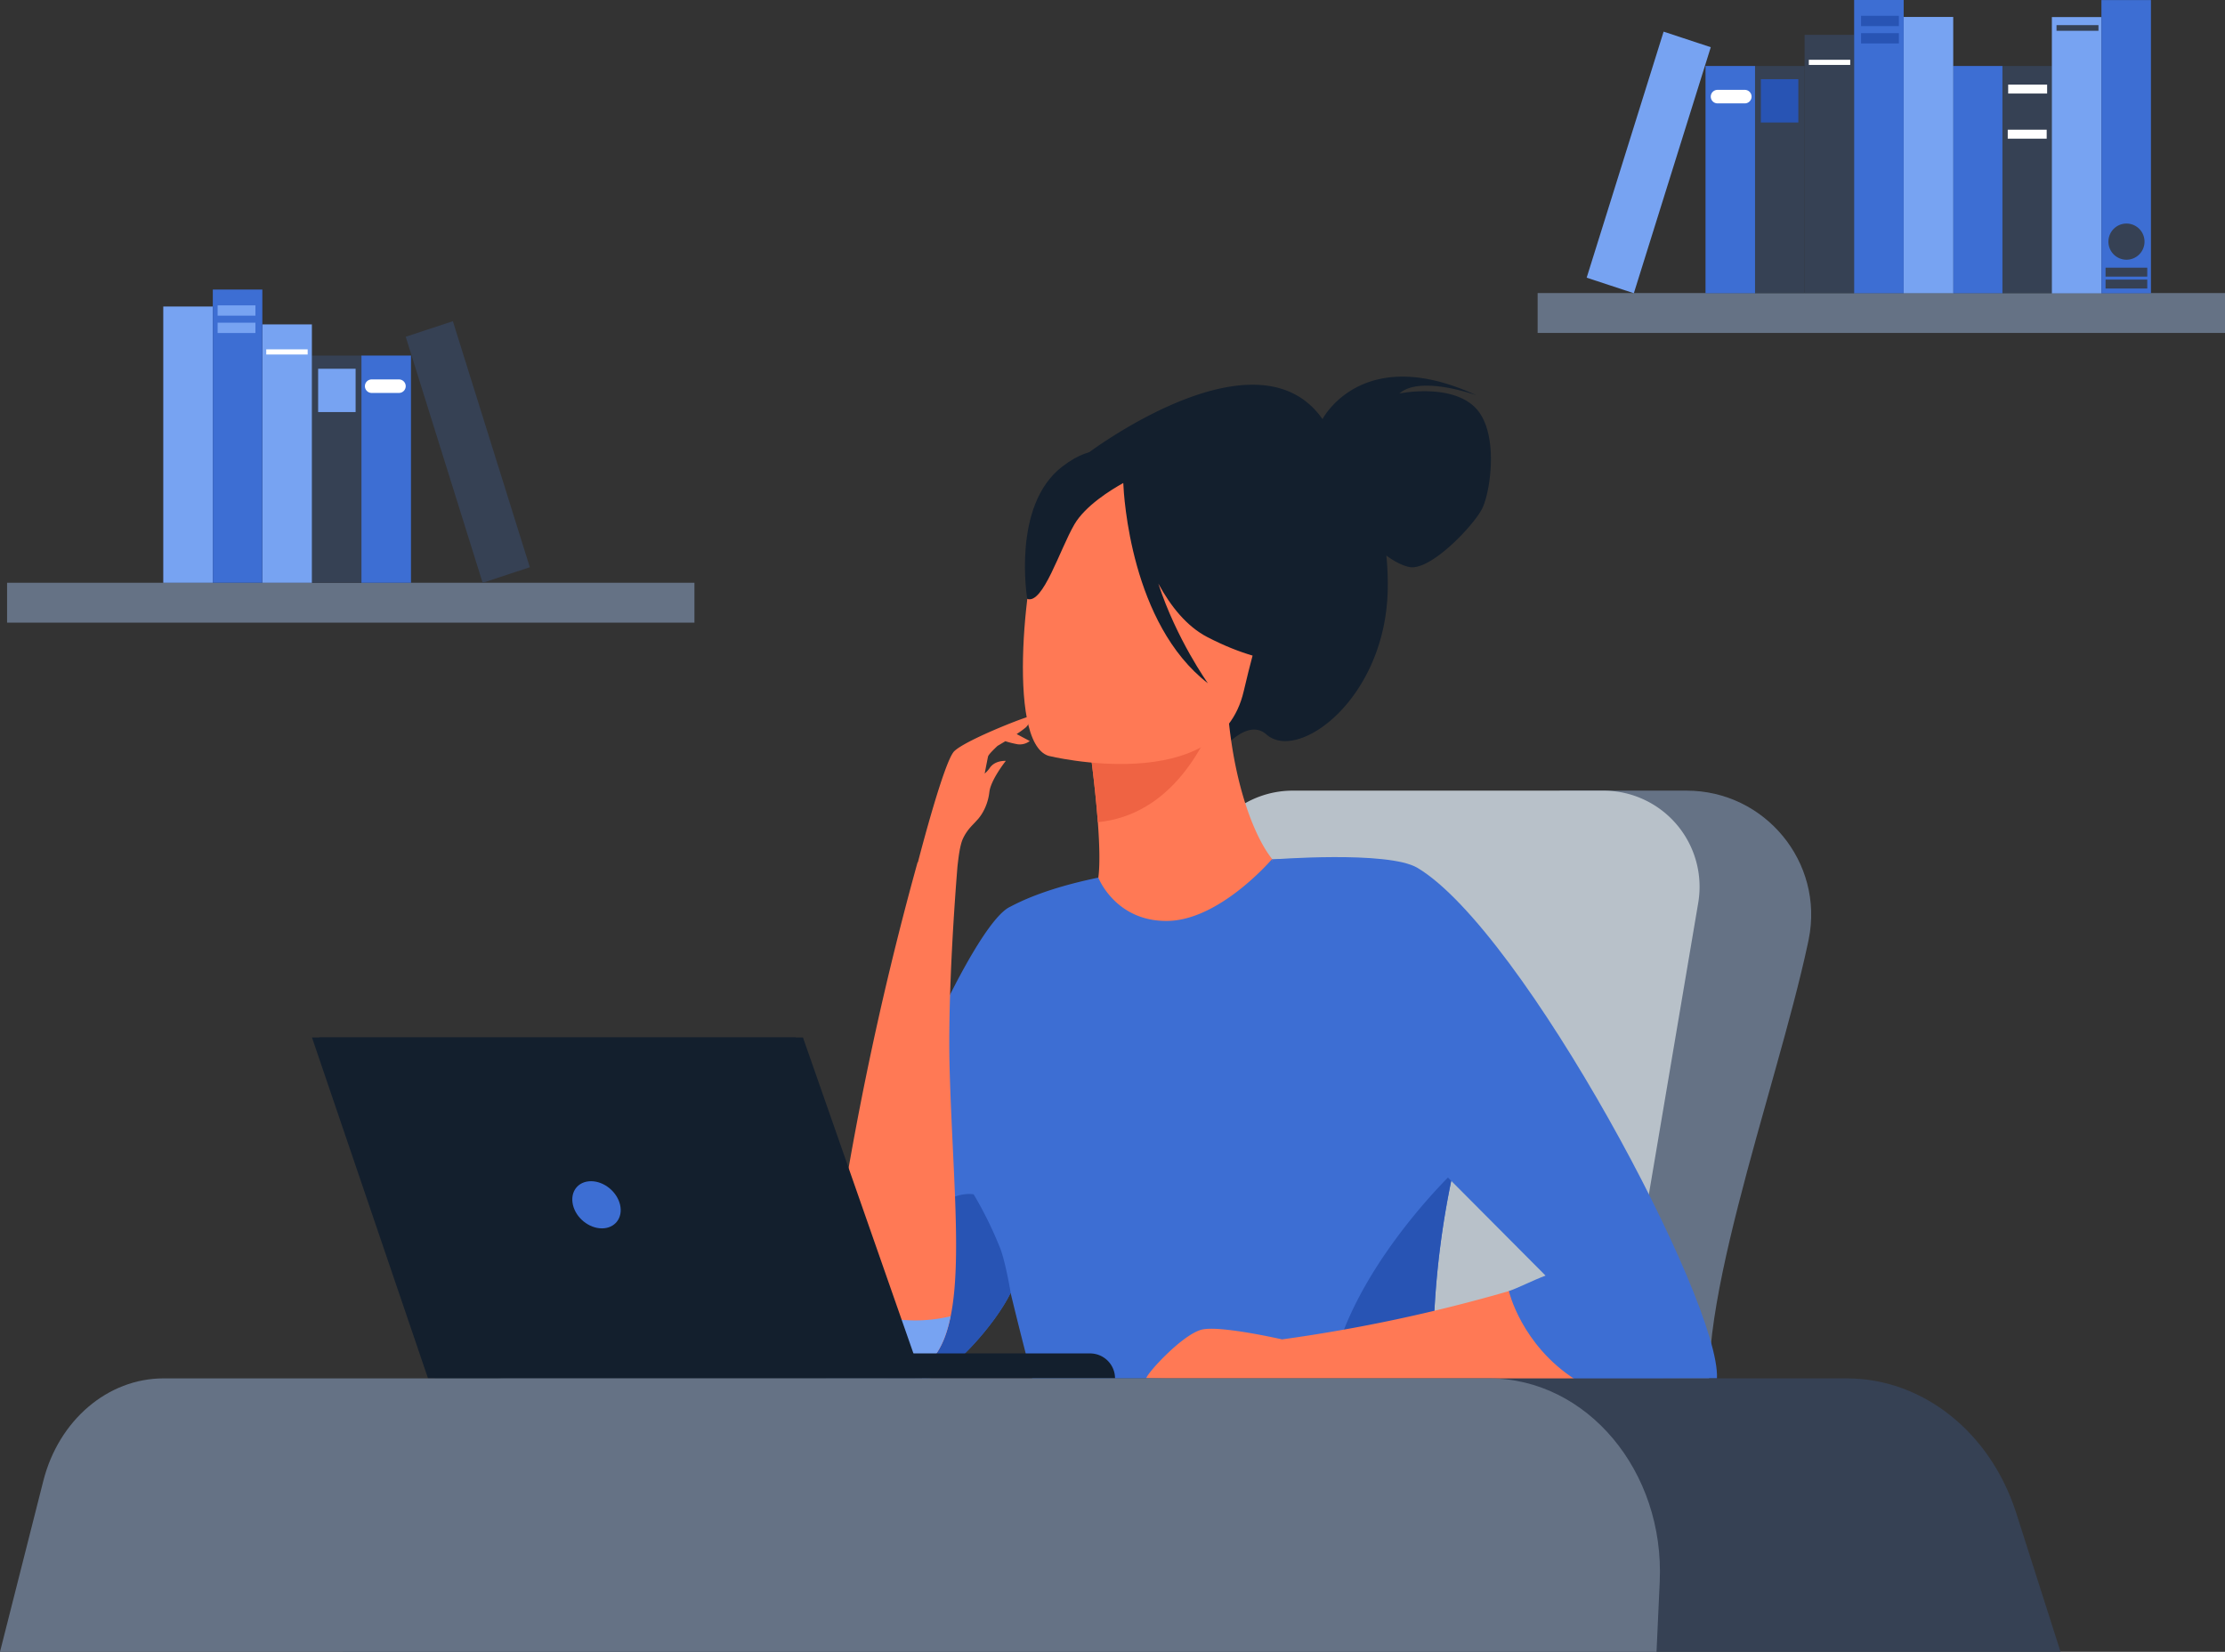 <svg id="Layer_1" data-name="Layer 1" xmlns="http://www.w3.org/2000/svg" viewBox="0 0 1276.16 947.32"><rect x="0" y="0" width="1276.16" height="947.32" fill="#333333" stroke="none"/><defs><style>.cls-1{fill:#657285;}.cls-2{fill:#b8c1c9;}.cls-3{fill:#364154;}.cls-4{fill:#3d6ed3;}.cls-5{fill:#77a3f2;}.cls-6{fill:#2854b4;}.cls-7{fill:#fff;}.cls-8{fill:#131f2d;}.cls-9{fill:#ff7955;}.cls-10{fill:#ef6343;}</style></defs><path class="cls-1" d="M857.71,823.54l36.87-364.06h72.75c45,0,79,41.15,70.07,85.26-.16.82-.34,1.66-.52,2.5-18,84.36-71,224.59-52.92,276.3Z" transform="translate(0 -6.05)"/><path class="cls-2" d="M641.7,737.48c15-73.65,32.81-167.16,45.62-233.34a55.14,55.14,0,0,1,54.13-44.66H919.7A55.14,55.14,0,0,1,974,524L931,777.83a55.14,55.14,0,0,1-60.36,45.38L689.68,803.27A55.11,55.11,0,0,1,641.7,737.48Z" transform="translate(0 -6.05)"/><rect class="cls-1" x="881.92" y="174.13" width="394.24" height="22.87" transform="translate(2158.08 365.07) rotate(180)"/><rect class="cls-3" x="1148.51" y="43.9" width="28.41" height="130.32" transform="translate(2325.44 212.06) rotate(180)"/><rect class="cls-3" x="1006.62" y="43.9" width="28.42" height="130.32" transform="translate(2041.66 212.06) rotate(180)"/><rect class="cls-4" x="1120.1" y="43.9" width="28.41" height="130.32" transform="translate(2268.61 212.06) rotate(180)"/><rect class="cls-3" x="1035.03" y="26.03" width="28.41" height="148.19" transform="translate(2098.48 194.19) rotate(180)"/><rect class="cls-5" x="1176.86" y="15.84" width="28.42" height="158.44" transform="translate(2382.14 184.07) rotate(180)"/><rect class="cls-4" x="1205.27" y="6.08" width="28.41" height="168.16" transform="translate(2438.96 174.28) rotate(180)"/><rect class="cls-4" x="978.21" y="43.9" width="28.41" height="130.32" transform="translate(1984.83 212.06) rotate(180)"/><rect class="cls-5" x="1091.86" y="15.78" width="28.42" height="158.44" transform="translate(2212.14 183.94) rotate(180)"/><rect class="cls-4" x="1063.45" y="6.05" width="28.41" height="168.17" transform="translate(2155.31 174.22) rotate(180)"/><polygon class="cls-5" points="910.04 159.25 937.1 168.16 981.22 27.07 954.17 18.15 910.04 159.25"/><rect class="cls-6" x="1009.96" y="51.47" width="21.49" height="24.84" transform="translate(2041.4 121.73) rotate(180)"/><rect class="cls-6" x="1067.42" y="15.1" width="21.68" height="5.91" transform="translate(2156.52 30.07) rotate(180)"/><rect class="cls-6" x="1067.42" y="25.06" width="21.68" height="5.91" transform="translate(2156.52 49.98) rotate(180)"/><rect class="cls-7" x="1037.46" y="40.34" width="23.75" height="2.96" transform="translate(2098.67 77.58) rotate(180)"/><rect class="cls-3" x="1179.53" y="20.46" width="24.05" height="3.25" transform="translate(2383.11 38.12) rotate(180)"/><rect class="cls-3" x="1207.65" y="166.39" width="23.92" height="5.12" transform="translate(2439.22 331.86) rotate(180)"/><rect class="cls-3" x="1207.65" y="159.56" width="23.92" height="5.12" transform="translate(2439.22 318.19) rotate(180)"/><path class="cls-3" d="M1219.61,155h0A10.35,10.35,0,0,0,1230,144.61h0a10.35,10.35,0,0,0-10.35-10.35h0a10.35,10.35,0,0,0-10.35,10.35h0A10.35,10.35,0,0,0,1219.61,155Z" transform="translate(0 -6.05)"/><rect class="cls-7" x="1151.8" y="54.56" width="22.34" height="5.12" transform="translate(2325.94 108.2) rotate(180)"/><rect class="cls-7" x="1151.55" y="80.45" width="22.34" height="5.13" transform="translate(2325.44 159.97) rotate(180)"/><path class="cls-7" d="M985.1,65.34h15.64a3.88,3.88,0,0,0,3.88-3.88h0a3.88,3.88,0,0,0-3.88-3.88H985.1a3.88,3.88,0,0,0-3.88,3.88h0A3.88,3.88,0,0,0,985.1,65.34Z" transform="translate(0 -6.05)"/><rect class="cls-1" x="4.06" y="340.28" width="394.24" height="22.87" transform="translate(402.36 697.37) rotate(180)"/><rect class="cls-3" x="178.88" y="203.91" width="28.41" height="130.32"/><rect class="cls-5" x="150.47" y="186.04" width="28.42" height="148.19"/><rect class="cls-4" x="207.3" y="203.91" width="28.42" height="130.32"/><rect class="cls-5" x="93.64" y="175.79" width="28.41" height="158.44"/><rect class="cls-4" x="122.06" y="166.06" width="28.41" height="168.16"/><polygon class="cls-3" points="303.88 325.31 276.82 334.23 232.7 193.13 259.75 184.21 303.88 325.31"/><rect class="cls-5" x="182.47" y="211.48" width="21.49" height="24.84"/><rect class="cls-5" x="124.82" y="175.12" width="21.68" height="5.91"/><rect class="cls-5" x="124.82" y="185.07" width="21.68" height="5.91"/><rect class="cls-7" x="152.71" y="200.35" width="23.75" height="2.96"/><path class="cls-7" d="M228.82,231.4H213.18a3.88,3.88,0,0,1-3.88-3.88h0a3.87,3.87,0,0,1,3.88-3.87h15.64a3.88,3.88,0,0,1,3.88,3.87h0A3.88,3.88,0,0,1,228.82,231.4Z" transform="translate(0 -6.05)"/><path class="cls-8" d="M758.53,246.41c2-3.7,25.48-42.78,88.33-13.64,0,0-32.21-11.75-44.22-1.05,0,0,29-6,43.2,7.8s9.12,48.35,4.31,58.11-30,36.32-42,33.57c-4.56-1-9.09-3.67-13-6.54a161.24,161.24,0,0,1,.8,19c-1,63.08-51.41,99.67-69.51,83.65-11.61-10.28-27,10.64-27,10.64L622.7,266.88S720.48,192.22,758.53,246.41Z" transform="translate(0 -6.05)"/><path class="cls-9" d="M579.55,601.81c16.1,11.17,36.27,20.38,61.61,26.22,95,21.94,131.34-58.31,145-113.4-12.94-7.41-25.13-9.05-32.17-9.89-6.86-.8-14.08-1.34-20-1.64-10.67-8.17-26.55-41.59-30.07-93.48l-4.46,1.19L624.57,431.3s3.43,23.78,5.11,46.27c1.3,17.59,1.5,34.41-1.83,38.52-5.84,1.27-9.34,2.1-9.34,2.1l0,.07A481,481,0,0,0,579.55,601.81Z" transform="translate(0 -6.05)"/><path class="cls-10" d="M624.57,431.31s3.44,23.77,5.1,46.27c42.4-4.24,62.08-44.61,69.74-66.75Z" transform="translate(0 -6.05)"/><path class="cls-9" d="M601.43,439.54s97.87,24.06,111.92-37.12,36.13-99.28-25.76-117.23-79.44,2.6-89.1,21.89S576.33,431.71,601.43,439.54Z" transform="translate(0 -6.05)"/><path class="cls-8" d="M609.18,273.72c19.39-14.94,30-8.28,35.11-1.28,60.44-17.26,94.62,33,94.62,33-3.46,45.41,12.92,79.08,12.92,79.08s-20.43,7-59.29-13.07c-11.87-6.13-21.08-17.66-28.17-30.71,10.31,31.81,28.44,57.18,28.44,57.18-44.1-34.05-48.24-107.16-48.55-114.86-7.23,4-21.73,13-28,23.66-8.45,14.47-18,46-27.09,42.82C589.22,349.55,580.11,296.12,609.18,273.72Z" transform="translate(0 -6.05)"/><path class="cls-4" d="M579.56,526c13.67-7.28,31.25-12.67,50.38-16.64,0,0,9.86,25.39,39.91,24.84,28.55-.52,56.8-32.1,59.55-35.25,32.71-1.05,56.76,0,56.76,0s68.9,107.81,60.37,132.78A440.24,440.24,0,0,0,833,680.27a495.9,495.9,0,0,0-6.88,167.6c1.58,11.6,3,18.1,3,18.1l-217,5s-18-64-31.31-118.61c-.41-1.64-.8-3.28-1.19-4.89-9,18.62-34.68,46.62-46.28,48.82-.7.13-4,.21-8.64.25-17.37.14-51,.37-51,.37C467.28,745.49,551.33,538.26,579.56,526Z" transform="translate(0 -6.05)"/><path class="cls-6" d="M826.16,847.87A495.9,495.9,0,0,1,833,680.27c-.07-.86-.1-1.31-.1-1.31s-59.37,56.72-69.63,116C756.31,835.47,799.05,846,826.16,847.87Z" transform="translate(0 -6.05)"/><path class="cls-9" d="M657.38,796.55c1.23-3.91,21.4-25.56,32.07-28s45.89,5.64,45.89,5.64h0A918.38,918.38,0,0,0,865.41,746.5c10.28-3,20.83-6.26,31.54-9.84L808,656.51,729.4,499s61.43,4.87,78.31,14.93C868.44,550.09,986.21,751.23,984.08,795c0,0-28.5,1.58-80.56,2.24-40,.51-93.64,2-159.22.29a55.72,55.72,0,0,1-14.9.3Z" transform="translate(0 -6.05)"/><path class="cls-4" d="M769.06,619.67l117.4,117.94c-7.73,2.92-15.8,7.1-21.05,8.89,0,0,7.16,30.84,38.11,50.72,52.06-.66,81.25-.67,81.25-.67C986.91,752.8,873.7,540,813,503.77c-16.88-10.06-83.56-4.8-83.56-4.8Z" transform="translate(0 -6.05)"/><path class="cls-6" d="M473.74,797c4.69,0,58.93-.49,59.63-.62,11.6-2.2,37.24-30.2,46.28-48.82.39,1.61-2.88-17.63-5.91-25.44A221.34,221.34,0,0,0,558.45,691C527.28,686.28,473.66,767.35,473.74,797Z" transform="translate(0 -6.05)"/><path class="cls-9" d="M475.59,748a1846.36,1846.36,0,0,1,50.69-247.42h.18c1.71-6.59,15.18-58,20.81-63.66,6-6,37.75-18.63,43.23-20a6.89,6.89,0,0,1-2.4,6.51,55.15,55.15,0,0,1-5,3.6l7.52,4a9.32,9.32,0,0,1-7,1.85,55.1,55.1,0,0,1-7-1.75c-1.56.95-3.1,1.87-4.5,2.69-2.36,2.24-5.16,5-5.41,6.07-.28,1.19-1.3,6.46-1.94,9.79a16.4,16.4,0,0,0,2.82-3.09c3-4.65,9.3-4.17,9.3-4.17s-8.62,10.82-9.43,17.83c-1.24,10.69-7.21,16.29-7.21,16.29h0c-2.19,2.59-5.27,4.9-7.88,10.31-1.91,4-2.66,11.54-3.19,15.91h0c-1.29,15.77-5.71,73.92-4.5,116.74,1.62,57.62,7.08,109.26.6,141.31-1.67,8.3-4.14,15.28-7.69,20.72C523.39,803.27,473.74,797,473.74,797S471.61,778.21,475.59,748Z" transform="translate(0 -6.05)"/><path class="cls-5" d="M473.74,797s49.65,6.32,63.77-15.34c3.55-5.44,6-12.42,7.69-20.72A87.4,87.4,0,0,1,475.59,748C471.61,778.21,473.74,797,473.74,797Z" transform="translate(0 -6.05)"/><path class="cls-8" d="M625.22,782.24a14.31,14.31,0,0,1,14.31,14.31H460V782.24Z" transform="translate(0 -6.05)"/><polygon class="cls-8" points="460.55 595.01 183.03 595.01 249.59 790.5 528.91 790.5 460.55 595.01"/><polygon class="cls-8" points="456.46 595 524.83 790.5 245.5 790.5 178.94 595 456.46 595"/><path class="cls-4" d="M339,683.47c7.47,0,14.92,6.06,16.65,13.53s-2.93,13.52-10.4,13.52-14.93-6-16.65-13.52S331.49,683.47,339,683.47Z" transform="translate(0 -6.05)"/><path class="cls-3" d="M196.78,953.37h985.06l-25.42-79.6c-14.8-46.35-53.64-77.22-97.16-77.22H290.61c-32,0-60.17,24-69,58.89Z" transform="translate(0 -6.05)"/><path class="cls-1" d="M0,953.37H950.11l1.83-40.12c2.92-63.44-41.71-116.7-97.8-116.7H93.82c-32,0-60.18,24-69,58.89Z" transform="translate(0 -6.05)"/></svg>